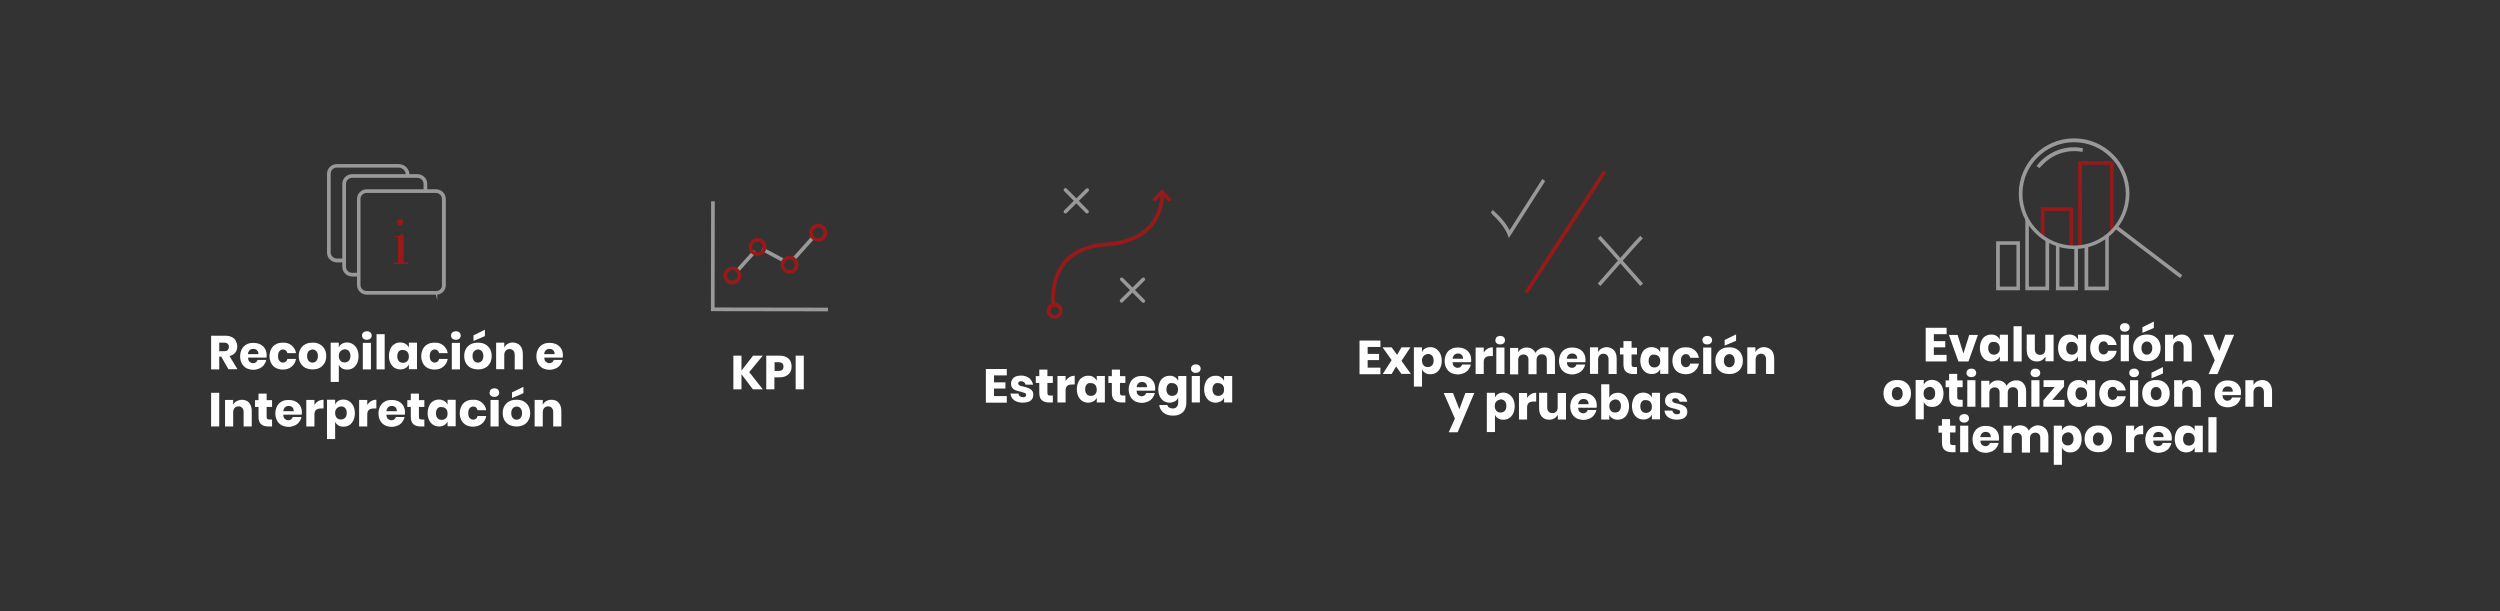 <?xml version="1.0" encoding="utf-8"?>
<!-- Generator: Adobe Illustrator 22.0.1, SVG Export Plug-In . SVG Version: 6.00 Build 0)  -->
<svg version="1.1" id="Layer_1" xmlns="http://www.w3.org/2000/svg" xmlns:xlink="http://www.w3.org/1999/xlink" x="0px" y="0px"
	 viewBox="0 0 1292 316" style="enable-background:new 0 0 1292 316;" xml:space="preserve">
<rect x="0" y="0" width="1292" height="316" fill="#333333" stroke="none"/>
<style type="text/css">
	.st0{opacity:0.5;}
	.st1{fill:#FFFFFF;stroke:#FFFFFF;stroke-miterlimit:10;}
	.st2{fill:#FF0000;}
	.st3{enable-background:new    ;}
	.st4{fill:#FFFFFF;}
	.st5{fill:#FF0000;stroke:#FF0000;stroke-miterlimit:10;}
	.st6{fill:none;stroke:#FFFFFF;stroke-width:0.873;stroke-linecap:round;stroke-miterlimit:10;}
	.st7{clip-path:url(#SVGID_2_);}
	.st8{clip-path:url(#SVGID_4_);}
</style>
<g>
	<g class="st0">
		<g>
			<path class="st1" d="M177.4,135.1h-3.3c-2.5,0-4.6-2-4.6-4.5V89.8c0-2.5,2.1-4.5,4.6-4.5h32c2.7,0,5,2.2,5,4.9h-0.9
				c0-2.2-1.9-4-4.1-4.1h-32c-2,0-3.7,1.6-3.7,3.6v40.8c0,2,1.7,3.6,3.7,3.6h3.3V135.1L177.4,135.1z"/>
		</g>
		<g>
			<path class="st1" d="M185.3,142.4H182c-2.5,0-4.6-2-4.6-4.5V95c0-2.5,2.1-4.5,4.6-4.5h33.7c2.5,0,4.6,2,4.6,4.5v3.3h-0.9V95
				c0-2-1.7-3.6-3.7-3.6H182c-2,0-3.7,1.6-3.7,3.6v42.9c0,2,1.7,3.6,3.7,3.6h3.3V142.4L185.3,142.4z"/>
		</g>
		<g>
			<path class="st1" d="M225.5,151.8h-0.1c-0.1,0-0.2,0-0.2,0h-35.6c-2.5,0-4.6-2-4.6-4.5v-44.5c0-2.5,2.1-4.5,4.6-4.5h35.7
				c2.5,0,4.6,2,4.6,4.5v44.9C229.7,150,227.8,151.8,225.5,151.8z M225.2,150.9c0.1,0,0.2,0,0.2,0l0.1,0.4v-0.4
				c1.8,0,3.4-1.5,3.4-3.3v-44.8c0-2-1.7-3.6-3.7-3.6h-35.7c-2,0-3.7,1.6-3.7,3.6v44.5c0,2,1.7,3.6,3.7,3.6H225.2L225.2,150.9z"/>
		</g>
		<path class="st2" d="M211,136.3c0,0.2-0.2,0.3-0.6,0.3c0,0-0.3,0-0.8-0.1c-0.7,0-1.3-0.1-1.7-0.1h-3.6c-0.1,0.1-0.3,0.1-0.4,0.1
			c-0.3,0-0.4-0.1-0.4-0.3s0.2-0.4,0.7-0.4c0.9,0,1.4-0.1,1.4-0.2c0-0.1,0.1-0.6,0.1-1.4v-10.5c0-0.6-0.1-0.9-0.1-1
			s-0.2-0.2-0.4-0.2h-1c-0.1,0-0.2,0-0.3,0c-0.3,0-0.4-0.1-0.4-0.2s0.2-0.2,0.6-0.2c1.5-0.1,2.8-0.4,3.9-1.1l0.3-0.2
			c0.2,0.3,0.3,1,0.3,1.9c0,0,0,0.1,0,0.3c0,0.3,0,0.7,0,1.3v9.4c0,0.9,0,1.5,0.1,1.6c0,0.2,0.2,0.3,0.4,0.3
			c0.3,0.1,0.9,0.1,1.5,0.1C210.8,136,211,136.1,211,136.3z M208.4,114.8c0,1-0.5,1.6-1.6,1.6c-0.4,0-0.8-0.1-1.1-0.4
			s-0.5-0.6-0.5-1.1c0-1.1,0.5-1.6,1.6-1.6S208.4,113.7,208.4,114.8z"/>
	</g>
	<g class="st3">
		<path class="st4" d="M118.1,190.9l-3.8-6.6h-1v6.6h-4.2v-17.4h7.2c1.4,0,2.5,0.2,3.5,0.7c1,0.5,1.7,1.1,2.1,2s0.7,1.8,0.7,2.8
			c0,1.3-0.3,2.3-1,3.2s-1.7,1.5-3,1.8l4.1,6.8H118.1z M113.3,181.5h2.6c0.8,0,1.5-0.2,1.8-0.6s0.6-0.9,0.6-1.6
			c0-0.7-0.2-1.2-0.6-1.6c-0.4-0.4-1-0.6-1.8-0.6h-2.6V181.5z"/>
		<path class="st4" d="M137.7,184.8h-9.5c0,1,0.3,1.8,0.8,2.2s1.1,0.7,1.8,0.7c0.6,0,1.1-0.2,1.5-0.5s0.7-0.7,0.8-1.2h4.5
			c-0.2,1-0.6,1.8-1.2,2.6s-1.4,1.4-2.3,1.8s-2,0.7-3.1,0.7c-1.3,0-2.5-0.3-3.6-0.8c-1-0.6-1.9-1.4-2.4-2.4
			c-0.6-1.1-0.9-2.3-0.9-3.7c0-1.4,0.3-2.7,0.9-3.8c0.6-1.1,1.4-1.9,2.4-2.4c1-0.6,2.2-0.8,3.6-0.8c1.4,0,2.6,0.3,3.6,0.8
			s1.8,1.3,2.4,2.3c0.6,1,0.8,2.2,0.8,3.5C137.8,184,137.8,184.4,137.7,184.8z M132.8,181c-0.5-0.5-1.1-0.7-1.9-0.7
			c-0.8,0-1.4,0.2-1.9,0.7c-0.5,0.5-0.8,1.1-0.9,2h5.4C133.6,182.2,133.3,181.5,132.8,181z"/>
		<path class="st4" d="M150.7,178.5c1.2,1,2,2.3,2.3,4h-4.5c-0.1-0.6-0.4-1-0.8-1.4c-0.4-0.3-0.9-0.5-1.5-0.5
			c-0.7,0-1.3,0.3-1.8,0.9c-0.5,0.6-0.7,1.4-0.7,2.5s0.2,2,0.7,2.5c0.5,0.6,1.1,0.9,1.8,0.9c0.6,0,1.1-0.2,1.5-0.5
			c0.4-0.3,0.7-0.8,0.8-1.4h4.5c-0.3,1.7-1.1,3-2.3,4s-2.7,1.5-4.5,1.5c-1.3,0-2.5-0.3-3.6-0.8c-1-0.6-1.9-1.4-2.4-2.4
			c-0.6-1.1-0.9-2.3-0.9-3.7c0-1.4,0.3-2.7,0.9-3.8c0.6-1.1,1.4-1.9,2.4-2.4c1-0.6,2.2-0.8,3.6-0.8C148,177,149.5,177.5,150.7,178.5
			z"/>
		<path class="st4" d="M165.2,177.9c1.1,0.6,1.9,1.4,2.5,2.4s0.9,2.3,0.9,3.7s-0.3,2.7-0.9,3.7s-1.5,1.9-2.5,2.4
			c-1.1,0.6-2.3,0.8-3.7,0.8c-1.4,0-2.6-0.3-3.7-0.8c-1.1-0.6-1.9-1.4-2.5-2.4s-0.9-2.3-0.9-3.7s0.3-2.7,0.9-3.7s1.5-1.9,2.5-2.4
			c1.1-0.6,2.3-0.8,3.7-0.8C162.9,177,164.1,177.3,165.2,177.9z M159.5,181.5c-0.5,0.6-0.8,1.4-0.8,2.5s0.3,1.9,0.8,2.5
			c0.5,0.6,1.2,0.9,2,0.9c0.8,0,1.5-0.3,2-0.9c0.5-0.6,0.8-1.4,0.8-2.5s-0.3-1.9-0.8-2.5s-1.2-0.9-2-0.9
			C160.7,180.7,160,181,159.5,181.5z"/>
		<path class="st4" d="M182.4,177.9c0.9,0.6,1.6,1.4,2.1,2.4c0.5,1.1,0.8,2.3,0.8,3.8c0,1.4-0.3,2.7-0.8,3.7s-1.2,1.9-2.1,2.4
			c-0.9,0.6-1.9,0.8-3,0.8c-1,0-2-0.2-2.7-0.7c-0.8-0.5-1.3-1.1-1.6-1.9v9h-4.2v-20.3h4.2v2.5c0.3-0.8,0.9-1.5,1.6-1.9
			c0.8-0.5,1.7-0.7,2.7-0.7C180.5,177,181.5,177.3,182.4,177.9z M175.9,181.6c-0.6,0.6-0.8,1.4-0.8,2.4c0,1,0.3,1.8,0.8,2.4
			s1.3,0.9,2.2,0.9c0.9,0,1.6-0.3,2.2-0.9c0.5-0.6,0.8-1.4,0.8-2.5s-0.3-1.9-0.8-2.5c-0.5-0.6-1.3-0.9-2.2-0.9
			C177.1,180.7,176.4,181,175.9,181.6z"/>
		<path class="st4" d="M187.8,171.8c0.5-0.4,1.1-0.6,1.8-0.6c0.8,0,1.4,0.2,1.8,0.6s0.7,0.9,0.7,1.6c0,0.6-0.2,1.1-0.7,1.6
			c-0.5,0.4-1.1,0.6-1.8,0.6c-0.8,0-1.4-0.2-1.8-0.6c-0.5-0.4-0.7-0.9-0.7-1.6C187.1,172.7,187.3,172.2,187.8,171.8z M191.7,177.2
			v13.7h-4.2v-13.7H191.7z"/>
		<path class="st4" d="M198.8,172.7v18.2h-4.2v-18.2H198.8z"/>
		<path class="st4" d="M209.6,177.7c0.8,0.5,1.3,1.1,1.7,1.9v-2.5h4.2v13.7h-4.2v-2.5c-0.4,0.8-0.9,1.5-1.7,1.9
			c-0.8,0.5-1.7,0.7-2.7,0.7c-1.1,0-2.1-0.3-3-0.8c-0.9-0.6-1.6-1.4-2.1-2.4s-0.8-2.3-0.8-3.7c0-1.4,0.3-2.7,0.8-3.8
			c0.5-1.1,1.2-1.9,2.1-2.4c0.9-0.6,1.9-0.8,3-0.8C208,177,208.9,177.3,209.6,177.7z M206.1,181.6c-0.5,0.6-0.8,1.4-0.8,2.5
			s0.3,1.9,0.8,2.5c0.5,0.6,1.3,0.9,2.2,0.9c0.9,0,1.6-0.3,2.2-0.9c0.6-0.6,0.8-1.4,0.8-2.4c0-1-0.3-1.8-0.8-2.4
			c-0.6-0.6-1.3-0.9-2.2-0.9C207.4,180.7,206.7,181,206.1,181.6z"/>
		<path class="st4" d="M229.1,178.5c1.2,1,2,2.3,2.3,4h-4.5c-0.1-0.6-0.4-1-0.8-1.4s-0.9-0.5-1.5-0.5c-0.7,0-1.3,0.3-1.8,0.9
			s-0.7,1.4-0.7,2.5s0.2,2,0.7,2.5s1.1,0.9,1.8,0.9c0.6,0,1.1-0.2,1.5-0.5s0.7-0.8,0.8-1.4h4.5c-0.3,1.7-1.1,3-2.3,4
			s-2.7,1.5-4.5,1.5c-1.3,0-2.5-0.3-3.6-0.8c-1-0.6-1.9-1.4-2.4-2.4c-0.6-1.1-0.9-2.3-0.9-3.7c0-1.4,0.3-2.7,0.9-3.8
			c0.6-1.1,1.4-1.9,2.4-2.4c1-0.6,2.2-0.8,3.6-0.8C226.4,177,227.9,177.5,229.1,178.5z"/>
		<path class="st4" d="M233.8,171.8c0.5-0.4,1.1-0.6,1.8-0.6c0.8,0,1.4,0.2,1.8,0.6s0.7,0.9,0.7,1.6c0,0.6-0.2,1.1-0.7,1.6
			c-0.5,0.4-1.1,0.6-1.8,0.6c-0.8,0-1.4-0.2-1.8-0.6c-0.5-0.4-0.7-0.9-0.7-1.6C233.1,172.7,233.3,172.2,233.8,171.8z M237.7,177.2
			v13.7h-4.2v-13.7H237.7z"/>
		<path class="st4" d="M250.7,177.9c1.1,0.6,1.9,1.4,2.5,2.4c0.6,1.1,0.9,2.3,0.9,3.7s-0.3,2.7-0.9,3.7c-0.6,1.1-1.5,1.9-2.5,2.4
			c-1.1,0.6-2.3,0.8-3.7,0.8s-2.6-0.3-3.7-0.8c-1.1-0.6-1.9-1.4-2.5-2.4c-0.6-1.1-0.9-2.3-0.9-3.7s0.3-2.7,0.9-3.7
			c0.6-1.1,1.5-1.9,2.5-2.4c1.1-0.6,2.3-0.8,3.7-0.8S249.6,177.3,250.7,177.9z M245,181.5c-0.5,0.6-0.8,1.4-0.8,2.5s0.3,1.9,0.8,2.5
			c0.5,0.6,1.2,0.9,2,0.9s1.5-0.3,2-0.9c0.5-0.6,0.8-1.4,0.8-2.5s-0.3-1.9-0.8-2.5s-1.2-0.9-2-0.9S245.6,181,245,181.5z
			 M250.6,173.7l-5.9,2.5v-2.9l5.9-2.9V173.7z"/>
		<path class="st4" d="M268.8,178.6c0.9,1,1.4,2.5,1.4,4.3v8H266v-7.5c0-0.9-0.2-1.6-0.7-2.2c-0.5-0.5-1.1-0.8-1.9-0.8
			c-0.9,0-1.5,0.3-2,0.8c-0.5,0.5-0.8,1.3-0.8,2.3v7.3h-4.2v-13.7h4.2v2.5c0.4-0.8,1-1.5,1.8-1.9c0.8-0.5,1.7-0.7,2.7-0.7
			C266.6,177.1,267.9,177.6,268.8,178.6z"/>
		<path class="st4" d="M290.8,184.8h-9.5c0,1,0.3,1.8,0.8,2.2s1.1,0.7,1.8,0.7c0.6,0,1.1-0.2,1.5-0.5s0.7-0.7,0.8-1.2h4.5
			c-0.2,1-0.6,1.8-1.2,2.6c-0.6,0.8-1.4,1.4-2.3,1.8c-0.9,0.4-2,0.7-3.1,0.7c-1.3,0-2.5-0.3-3.6-0.8c-1-0.6-1.9-1.4-2.4-2.4
			c-0.6-1.1-0.9-2.3-0.9-3.7c0-1.4,0.3-2.7,0.9-3.8c0.6-1.1,1.4-1.9,2.4-2.4c1-0.6,2.2-0.8,3.6-0.8c1.4,0,2.6,0.3,3.6,0.8
			s1.8,1.3,2.4,2.3c0.6,1,0.8,2.2,0.8,3.5C290.9,184,290.9,184.4,290.8,184.8z M285.9,181c-0.5-0.5-1.1-0.7-1.9-0.7
			c-0.8,0-1.4,0.2-1.9,0.7c-0.5,0.5-0.8,1.1-0.9,2h5.4C286.7,182.2,286.4,181.5,285.9,181z"/>
	</g>
	<g class="st3">
		<path class="st4" d="M113.3,203v17.4h-4.2V203H113.3z"/>
		<path class="st4" d="M128.7,208.1c0.9,1,1.4,2.5,1.4,4.3v8h-4.2V213c0-0.9-0.2-1.6-0.7-2.2c-0.5-0.5-1.1-0.8-1.9-0.8
			c-0.9,0-1.5,0.3-2,0.8s-0.8,1.3-0.8,2.3v7.3h-4.2v-13.7h4.2v2.5c0.4-0.8,1-1.5,1.8-1.9s1.7-0.7,2.7-0.7
			C126.5,206.6,127.8,207.1,128.7,208.1z"/>
		<path class="st4" d="M140.6,216.8v3.6h-1.9c-1.6,0-2.9-0.4-3.8-1.2c-0.9-0.8-1.3-2.1-1.3-3.9v-5h-1.8v-3.5h1.8v-3.4h4.2v3.4h2.8
			v3.5h-2.8v5.1c0,0.5,0.1,0.9,0.3,1.1c0.2,0.2,0.6,0.3,1.1,0.3H140.6z"/>
		<path class="st4" d="M155.9,214.3h-9.5c0,1,0.3,1.8,0.8,2.2s1.1,0.7,1.8,0.7c0.6,0,1.1-0.2,1.5-0.5s0.7-0.7,0.8-1.2h4.5
			c-0.2,1-0.6,1.8-1.2,2.6c-0.6,0.8-1.4,1.4-2.3,1.8c-0.9,0.4-2,0.7-3.1,0.7c-1.3,0-2.5-0.3-3.6-0.8c-1-0.6-1.9-1.4-2.4-2.4
			c-0.6-1.1-0.9-2.3-0.9-3.7c0-1.4,0.3-2.7,0.9-3.8c0.6-1.1,1.4-1.9,2.4-2.4c1-0.6,2.2-0.8,3.6-0.8c1.4,0,2.6,0.3,3.6,0.8
			s1.8,1.3,2.4,2.3c0.6,1,0.8,2.2,0.8,3.5C156,213.5,156,213.9,155.9,214.3z M151.1,210.5c-0.5-0.5-1.1-0.7-1.9-0.7
			c-0.8,0-1.4,0.2-1.9,0.7c-0.5,0.5-0.8,1.1-0.9,2h5.4C151.8,211.7,151.6,211,151.1,210.5z"/>
		<path class="st4" d="M164.5,207.3c0.8-0.5,1.7-0.7,2.7-0.7v4.5H166c-1.1,0-2,0.2-2.6,0.7s-0.9,1.3-0.9,2.4v6.2h-4.2v-13.7h4.2v2.6
			C163,208.5,163.6,207.8,164.5,207.3z"/>
		<path class="st4" d="M180.5,207.4c0.9,0.6,1.6,1.4,2.1,2.4c0.5,1.1,0.8,2.3,0.8,3.8c0,1.4-0.3,2.7-0.8,3.7s-1.2,1.9-2.1,2.4
			c-0.9,0.6-1.9,0.8-3,0.8c-1,0-2-0.2-2.7-0.7c-0.8-0.5-1.3-1.1-1.6-1.9v9h-4.2v-20.3h4.2v2.5c0.3-0.8,0.9-1.5,1.6-1.9
			c0.8-0.5,1.7-0.7,2.7-0.7C178.6,206.5,179.6,206.8,180.5,207.4z M174,211.1c-0.6,0.6-0.8,1.4-0.8,2.4c0,1,0.3,1.8,0.8,2.4
			s1.3,0.9,2.2,0.9c0.9,0,1.6-0.3,2.2-0.9c0.5-0.6,0.8-1.4,0.8-2.5s-0.3-1.9-0.8-2.5c-0.5-0.6-1.3-0.9-2.2-0.9
			C175.3,210.2,174.5,210.5,174,211.1z"/>
		<path class="st4" d="M191.8,207.3c0.8-0.5,1.7-0.7,2.7-0.7v4.5h-1.2c-1.1,0-2,0.2-2.6,0.7c-0.6,0.5-0.9,1.3-0.9,2.4v6.2h-4.2
			v-13.7h4.2v2.6C190.3,208.5,191,207.8,191.8,207.3z"/>
		<path class="st4" d="M209.2,214.3h-9.5c0,1,0.3,1.8,0.8,2.2s1.1,0.7,1.8,0.7c0.6,0,1.1-0.2,1.5-0.5s0.7-0.7,0.8-1.2h4.5
			c-0.2,1-0.6,1.8-1.2,2.6c-0.6,0.8-1.4,1.4-2.3,1.8c-0.9,0.4-2,0.7-3.1,0.7c-1.3,0-2.5-0.3-3.6-0.8c-1-0.6-1.9-1.4-2.4-2.4
			c-0.6-1.1-0.9-2.3-0.9-3.7c0-1.4,0.3-2.7,0.9-3.8c0.6-1.1,1.4-1.9,2.4-2.4c1-0.6,2.2-0.8,3.6-0.8c1.4,0,2.6,0.3,3.6,0.8
			s1.8,1.3,2.4,2.3c0.6,1,0.8,2.2,0.8,3.5C209.3,213.5,209.3,213.9,209.2,214.3z M204.4,210.5c-0.5-0.5-1.1-0.7-1.9-0.7
			c-0.8,0-1.4,0.2-1.9,0.7c-0.5,0.5-0.8,1.1-0.9,2h5.4C205.1,211.7,204.9,211,204.4,210.5z"/>
		<path class="st4" d="M219.3,216.8v3.6h-1.9c-1.6,0-2.9-0.4-3.8-1.2c-0.9-0.8-1.3-2.1-1.3-3.9v-5h-1.8v-3.5h1.8v-3.4h4.2v3.4h2.8
			v3.5h-2.8v5.1c0,0.5,0.1,0.9,0.3,1.1c0.2,0.2,0.6,0.3,1.1,0.3H219.3z"/>
		<path class="st4" d="M229.6,207.2c0.8,0.5,1.3,1.1,1.7,1.9v-2.5h4.2v13.7h-4.2v-2.5c-0.4,0.8-0.9,1.5-1.7,1.9
			c-0.8,0.5-1.7,0.7-2.7,0.7c-1.1,0-2.1-0.3-3-0.8c-0.9-0.6-1.6-1.4-2.1-2.4s-0.8-2.3-0.8-3.7c0-1.4,0.3-2.7,0.8-3.8
			c0.5-1.1,1.2-1.9,2.1-2.4c0.9-0.6,1.9-0.8,3-0.8C227.9,206.5,228.8,206.8,229.6,207.2z M226.1,211.1c-0.5,0.6-0.8,1.4-0.8,2.5
			s0.3,1.9,0.8,2.5c0.5,0.6,1.3,0.9,2.2,0.9c0.9,0,1.6-0.3,2.2-0.9c0.6-0.6,0.8-1.4,0.8-2.4c0-1-0.3-1.8-0.8-2.4
			c-0.6-0.6-1.3-0.9-2.2-0.9C227.3,210.2,226.6,210.5,226.1,211.1z"/>
		<path class="st4" d="M249,208c1.2,1,2,2.3,2.3,4h-4.5c-0.1-0.6-0.4-1-0.8-1.4s-0.9-0.5-1.5-0.5c-0.7,0-1.3,0.3-1.8,0.9
			s-0.7,1.4-0.7,2.5s0.2,2,0.7,2.5s1.1,0.9,1.8,0.9c0.6,0,1.1-0.2,1.5-0.5s0.7-0.8,0.8-1.4h4.5c-0.3,1.7-1.1,3-2.3,4
			s-2.7,1.5-4.5,1.5c-1.3,0-2.5-0.3-3.6-0.8c-1-0.6-1.9-1.4-2.4-2.4c-0.6-1.1-0.9-2.3-0.9-3.7c0-1.4,0.3-2.7,0.9-3.8
			c0.6-1.1,1.4-1.9,2.4-2.4c1-0.6,2.2-0.8,3.6-0.8C246.3,206.5,247.8,207,249,208z"/>
		<path class="st4" d="M253.7,201.3c0.5-0.4,1.1-0.6,1.8-0.6c0.8,0,1.4,0.2,1.8,0.6s0.7,0.9,0.7,1.6c0,0.6-0.2,1.1-0.7,1.6
			c-0.5,0.4-1.1,0.6-1.8,0.6c-0.8,0-1.4-0.2-1.8-0.6c-0.5-0.4-0.7-0.9-0.7-1.6C253.1,202.2,253.3,201.7,253.7,201.3z M257.7,206.7
			v13.7h-4.2v-13.7H257.7z"/>
		<path class="st4" d="M270.6,207.4c1.1,0.6,1.9,1.4,2.5,2.4c0.6,1.1,0.9,2.3,0.9,3.7s-0.3,2.7-0.9,3.7c-0.6,1.1-1.5,1.9-2.5,2.4
			c-1.1,0.6-2.3,0.8-3.7,0.8s-2.6-0.3-3.7-0.8c-1.1-0.6-1.9-1.4-2.5-2.4c-0.6-1.1-0.9-2.3-0.9-3.7s0.3-2.7,0.9-3.7
			c0.6-1.1,1.5-1.9,2.5-2.4c1.1-0.6,2.3-0.8,3.7-0.8S269.6,206.8,270.6,207.4z M265,211c-0.5,0.6-0.8,1.4-0.8,2.5s0.3,1.9,0.8,2.5
			c0.5,0.6,1.2,0.9,2,0.9s1.5-0.3,2-0.9c0.5-0.6,0.8-1.4,0.8-2.5s-0.3-1.9-0.8-2.5s-1.2-0.9-2-0.9S265.5,210.5,265,211z
			 M270.5,203.2l-5.9,2.5v-2.9l5.9-2.9V203.2z"/>
		<path class="st4" d="M288.7,208.1c0.9,1,1.4,2.5,1.4,4.3v8h-4.2V213c0-0.9-0.2-1.6-0.7-2.2c-0.5-0.5-1.1-0.8-1.9-0.8
			c-0.9,0-1.5,0.3-2,0.8c-0.5,0.5-0.8,1.3-0.8,2.3v7.3h-4.2v-13.7h4.2v2.5c0.4-0.8,1-1.5,1.8-1.9c0.8-0.5,1.7-0.7,2.7-0.7
			C286.6,206.6,287.8,207.1,288.7,208.1z"/>
	</g>
</g>
<g>
	<g class="st0">
		<path class="st1" d="M561.8,109.8c-0.1,0-0.2,0-0.3-0.1l-11.2-11.3c-0.2-0.2-0.2-0.4,0-0.6s0.4-0.2,0.6,0l11.2,11.3
			c0.2,0.2,0.2,0.4,0,0.6C562.1,109.8,562,109.8,561.8,109.8z"/>
		<path class="st1" d="M550.6,109.8c-0.1,0-0.2,0-0.3-0.1c-0.2-0.2-0.2-0.4,0-0.6l11.3-11.2c0.2-0.2,0.4-0.2,0.6,0s0.2,0.4,0,0.6
			l-11.3,11.2C550.8,109.8,550.7,109.8,550.6,109.8z"/>
		<path class="st1" d="M590.9,156c-0.1,0-0.2,0-0.3-0.1l-11.2-11.3c-0.2-0.2-0.2-0.4,0-0.6c0.2-0.2,0.4-0.2,0.6,0l11.2,11.3
			c0.2,0.2,0.2,0.4,0,0.6C591.1,155.9,591,156,590.9,156z"/>
		<path class="st1" d="M579.6,155.9c-0.1,0-0.2,0-0.3-0.1c-0.2-0.2-0.2-0.4,0-0.6l11.3-11.2c0.2-0.2,0.4-0.2,0.6,0s0.2,0.4,0,0.6
			l-11.3,11.2C579.8,155.9,579.7,155.9,579.6,155.9z"/>
		<path class="st5" d="M544.3,158c-0.2,0-0.4-0.2-0.4-0.4c0-0.1-1.7-12.7,5.8-22c4.7-5.8,12.1-9.1,21.7-9.7c10.3-0.7,18-3.9,23-9.6
			c6.5-7.5,5.8-16.8,5.8-16.9c0-0.2,0.2-0.5,0.4-0.5s0.5,0.2,0.5,0.4c0,0.1,0.7,9.8-6,17.6c-5.1,5.9-13.1,9.3-23.6,9.9
			c-9.4,0.6-16.5,3.8-21.1,9.4c-7.3,8.9-5.7,21.2-5.6,21.3C544.8,157.7,544.6,157.9,544.3,158L544.3,158z"/>
		<path class="st5" d="M545.1,164.2L545.1,164.2L545.1,164.2c-2,0-3.6-1.6-3.6-3.6s1.6-3.6,3.6-3.6c1,0,1.9,0.4,2.5,1
			c0.7,0.7,1,1.6,1,2.5C548.7,162.6,547.1,164.2,545.1,164.2z M545.1,158c-1.5,0-2.7,1.2-2.7,2.7s1.2,2.7,2.7,2.7v0.4v-0.4
			c1.5,0,2.7-1.2,2.7-2.7c0-0.7-0.3-1.4-0.8-1.9C546.5,158.2,545.9,158,545.1,158z"/>
		<path class="st6" d="M592.9,106"/>
		<path class="st5" d="M604.3,103.5c-0.1,0-0.2,0-0.3-0.1l-3.8-3.8c-0.2-0.2-0.2-0.4,0-0.6s0.4-0.2,0.6,0l3.8,3.8
			c0.2,0.2,0.2,0.4,0,0.6C604.5,103.5,604.4,103.5,604.3,103.5z"/>
		<path class="st5" d="M596.7,103.5c-0.1,0-0.2,0-0.3-0.1c-0.2-0.2-0.2-0.4,0-0.6l3.8-3.8c0.2-0.2,0.4-0.2,0.6,0s0.2,0.4,0,0.6
			l-3.8,3.8C596.9,103.5,596.8,103.5,596.7,103.5z"/>
	</g>
	<g class="st3">
		<path class="st4" d="M513.7,194v3.6h5.9v3.2h-5.9v3.9h6.6v3.4h-10.8v-17.4h10.8v3.3H513.7z"/>
		<path class="st4" d="M531.9,195.4c1,0.9,1.7,2,2,3.4h-3.9c-0.1-0.6-0.4-1-0.8-1.3c-0.4-0.3-0.9-0.5-1.5-0.5
			c-0.5,0-0.8,0.1-1.1,0.3c-0.2,0.2-0.4,0.5-0.4,0.9c0,0.4,0.2,0.7,0.7,1s1.2,0.4,2.1,0.6c1,0.2,1.9,0.5,2.6,0.8
			c0.7,0.3,1.3,0.7,1.7,1.2c0.5,0.6,0.7,1.3,0.7,2.3c0,0.8-0.2,1.5-0.6,2.1c-0.4,0.6-1,1.1-1.8,1.4c-0.8,0.3-1.8,0.5-2.9,0.5
			c-1.9,0-3.3-0.4-4.5-1.2s-1.8-2-2-3.5h4.1c0.1,0.6,0.3,1,0.8,1.4c0.4,0.3,1,0.5,1.7,0.5c0.5,0,0.8-0.1,1.1-0.3
			c0.2-0.2,0.4-0.5,0.4-0.9c0-0.5-0.2-0.8-0.7-1c-0.5-0.2-1.2-0.4-2.2-0.7c-1-0.2-1.9-0.4-2.5-0.7c-0.7-0.2-1.2-0.6-1.7-1.2
			c-0.5-0.5-0.7-1.3-0.7-2.3c0-1.2,0.5-2.2,1.4-3c0.9-0.8,2.3-1.1,4-1.1C529.4,194.1,530.8,194.6,531.9,195.4z"/>
		<path class="st4" d="M544.1,204.4v3.6h-1.9c-1.6,0-2.9-0.4-3.8-1.2c-0.9-0.8-1.3-2.1-1.3-3.9v-5h-1.8v-3.5h1.8v-3.4h4.2v3.4h2.8
			v3.5h-2.8v5.1c0,0.5,0.1,0.9,0.3,1.1c0.2,0.2,0.6,0.3,1.1,0.3H544.1z"/>
		<path class="st4" d="M552.7,194.9c0.8-0.5,1.7-0.7,2.7-0.7v4.5h-1.2c-1.1,0-2,0.2-2.6,0.7c-0.6,0.5-0.9,1.3-0.9,2.4v6.2h-4.2
			v-13.7h4.2v2.6C551.2,196.1,551.9,195.4,552.7,194.9z"/>
		<path class="st4" d="M565.1,194.9c0.8,0.5,1.3,1.1,1.7,1.9v-2.5h4.2V208h-4.2v-2.5c-0.4,0.8-0.9,1.5-1.7,1.9s-1.7,0.7-2.7,0.7
			c-1.1,0-2.1-0.3-3-0.8c-0.9-0.6-1.6-1.4-2.1-2.4s-0.8-2.3-0.8-3.7c0-1.4,0.3-2.7,0.8-3.8c0.5-1.1,1.2-1.9,2.1-2.4
			c0.9-0.6,1.9-0.8,3-0.8C563.5,194.1,564.4,194.4,565.1,194.9z M561.6,198.7c-0.5,0.6-0.8,1.4-0.8,2.5s0.3,1.9,0.8,2.5
			c0.5,0.6,1.3,0.9,2.2,0.9c0.9,0,1.6-0.3,2.2-0.9s0.8-1.4,0.8-2.4c0-1-0.3-1.8-0.8-2.4c-0.6-0.6-1.3-0.9-2.2-0.9
			C562.9,197.8,562.1,198.1,561.6,198.7z"/>
		<path class="st4" d="M581.6,204.4v3.6h-1.9c-1.6,0-2.9-0.4-3.8-1.2c-0.9-0.8-1.3-2.1-1.3-3.9v-5h-1.8v-3.5h1.8v-3.4h4.2v3.4h2.8
			v3.5h-2.8v5.1c0,0.5,0.1,0.9,0.3,1.1c0.2,0.2,0.6,0.3,1.1,0.3H581.6z"/>
		<path class="st4" d="M596.9,201.9h-9.5c0,1,0.3,1.8,0.8,2.2s1.1,0.7,1.8,0.7c0.6,0,1.1-0.2,1.5-0.5s0.7-0.7,0.8-1.2h4.5
			c-0.2,1-0.6,1.8-1.2,2.6c-0.6,0.8-1.4,1.4-2.3,1.8c-0.9,0.4-2,0.7-3.1,0.7c-1.3,0-2.5-0.3-3.6-0.8c-1-0.6-1.9-1.4-2.4-2.4
			s-0.9-2.3-0.9-3.7c0-1.4,0.3-2.7,0.9-3.8c0.6-1.1,1.4-1.9,2.4-2.4c1-0.6,2.2-0.8,3.6-0.8c1.4,0,2.6,0.3,3.6,0.8s1.8,1.3,2.4,2.3
			c0.6,1,0.8,2.2,0.8,3.5C597,201.2,597,201.5,596.9,201.9z M592.1,198.1c-0.5-0.5-1.1-0.7-1.9-0.7c-0.8,0-1.4,0.2-1.9,0.7
			c-0.5,0.5-0.8,1.1-0.9,2h5.4C592.8,199.3,592.6,198.6,592.1,198.1z"/>
		<path class="st4" d="M607.2,194.9c0.8,0.5,1.3,1.1,1.7,1.9v-2.5h4.2V208c0,1.3-0.2,2.4-0.7,3.5c-0.5,1-1.2,1.8-2.3,2.4
			c-1,0.6-2.3,0.9-3.8,0.9c-2.1,0-3.7-0.5-5-1.5c-1.2-1-2-2.3-2.2-4h4.2c0.1,0.6,0.4,1,0.9,1.3c0.5,0.3,1.1,0.5,1.8,0.5
			c0.9,0,1.6-0.2,2.1-0.8c0.5-0.5,0.8-1.3,0.8-2.4v-2.4c-0.4,0.8-0.9,1.5-1.7,1.9s-1.7,0.7-2.7,0.7c-1.1,0-2.1-0.3-3-0.8
			c-0.9-0.6-1.6-1.4-2.1-2.4s-0.8-2.3-0.8-3.7c0-1.4,0.3-2.7,0.8-3.8c0.5-1.1,1.2-1.9,2.1-2.4c0.9-0.6,1.9-0.8,3-0.8
			C605.5,194.1,606.4,194.4,607.2,194.9z M603.6,198.7c-0.5,0.6-0.8,1.4-0.8,2.5s0.3,1.9,0.8,2.5c0.5,0.6,1.3,0.9,2.2,0.9
			c0.9,0,1.6-0.3,2.2-0.9s0.8-1.4,0.8-2.4c0-1-0.3-1.8-0.8-2.4c-0.6-0.6-1.3-0.9-2.2-0.9C604.9,197.8,604.2,198.1,603.6,198.7z"/>
		<path class="st4" d="M616.2,188.9c0.5-0.4,1.1-0.6,1.8-0.6s1.4,0.2,1.8,0.6s0.7,0.9,0.7,1.6c0,0.6-0.2,1.1-0.7,1.6
			c-0.5,0.4-1.1,0.6-1.8,0.6s-1.4-0.2-1.8-0.6c-0.5-0.4-0.7-0.9-0.7-1.6C615.5,189.8,615.8,189.3,616.2,188.9z M620.1,194.3V208
			h-4.2v-13.7H620.1z"/>
		<path class="st4" d="M630.9,194.9c0.8,0.5,1.3,1.1,1.7,1.9v-2.5h4.2V208h-4.2v-2.5c-0.4,0.8-0.9,1.5-1.7,1.9s-1.7,0.7-2.7,0.7
			c-1.1,0-2.1-0.3-3-0.8c-0.9-0.6-1.6-1.4-2.1-2.4s-0.8-2.3-0.8-3.7c0-1.4,0.3-2.7,0.8-3.8c0.5-1.1,1.2-1.9,2.1-2.4
			c0.9-0.6,1.9-0.8,3-0.8C629.3,194.1,630.2,194.4,630.9,194.9z M627.4,198.7c-0.5,0.6-0.8,1.4-0.8,2.5s0.3,1.9,0.8,2.5
			c0.5,0.6,1.3,0.9,2.2,0.9c0.9,0,1.6-0.3,2.2-0.9s0.8-1.4,0.8-2.4c0-1-0.3-1.8-0.8-2.4c-0.6-0.6-1.3-0.9-2.2-0.9
			C628.7,197.8,628,198.1,627.4,198.7z"/>
	</g>
</g>
<g>
	<g class="st0">
		<g>
			<g>
				<polygon class="st1" points="427.4,160.4 367.9,160.3 368,104.5 368.9,104.5 368.8,159.4 427.4,159.5 				"/>
			</g>
		</g>
		<g>
			<g>
				
					<rect x="379" y="134.6" transform="matrix(0.669 -0.744 0.744 0.669 27.239 331.311)" class="st1" width="12.7" height="0.9"/>
			</g>
		</g>
		<g>
			<g>
				
					<rect x="399.5" y="125.8" transform="matrix(0.471 -0.882 0.882 0.471 94.936 422.438)" class="st1" width="0.9" height="12.5"/>
			</g>
		</g>
		<g>
			<g>
				
					<rect x="408.2" y="128" transform="matrix(0.666 -0.746 0.746 0.666 42.797 352.545)" class="st1" width="14.2" height="0.9"/>
			</g>
		</g>
		<g>
			<g>
				<path class="st5" d="M422.8,124.4L422.8,124.4c-0.4,0-0.8-0.1-1.1-0.2c-2.2-0.6-3.5-2.9-2.8-5.1c0.5-1.8,2.1-3,4-3
					c0.4,0,0.8,0.1,1.1,0.2c1.1,0.3,1.9,1,2.5,2c0.5,1,0.7,2.1,0.4,3.1C426.3,123.2,424.7,124.4,422.8,124.4z M422.8,117.1
					c-1.4,0-2.7,1-3.1,2.4c-0.5,1.7,0.5,3.5,2.2,4c0.3,0.1,0.6,0.1,0.9,0.1c1.4,0,2.7-1,3.1-2.4c0.2-0.8,0.1-1.7-0.3-2.5
					s-1.1-1.3-2-1.5C423.4,117.1,423.1,117.1,422.8,117.1z"/>
			</g>
		</g>
		<g>
			<g>
				<path class="st5" d="M408,141L408,141c-0.4,0-0.8-0.1-1.1-0.2c-2.2-0.6-3.5-2.9-2.8-5.1c0.5-1.8,2.1-3,4-3
					c0.4,0,0.8,0.1,1.1,0.2c2.2,0.6,3.5,2.9,2.8,5.1C411.5,139.8,409.9,141,408,141z M408,133.6c-1.4,0-2.7,1-3.1,2.4
					c-0.5,1.7,0.5,3.5,2.2,4s3.5-0.6,4-2.2c0.5-1.7-0.5-3.5-2.2-4C408.6,133.7,408.3,133.6,408,133.6z"/>
			</g>
		</g>
		<g>
			<g>
				<path class="st5" d="M391.5,131.7L391.5,131.7L391.5,131.7c-1.1,0-2.1-0.4-2.9-1.2s-1.2-1.8-1.2-2.9c0-2.3,1.9-4.1,4.1-4.1
					c1.1,0,2.1,0.4,2.9,1.2s1.2,1.8,1.2,2.9C395.6,129.9,393.7,131.7,391.5,131.7z M391.5,124.4c-1.8,0-3.3,1.5-3.3,3.2
					c0,0.9,0.3,1.7,0.9,2.3s1.4,1,2.3,1v0.4v-0.4c1.8,0,3.2-1.5,3.2-3.2c0-0.9-0.3-1.7-0.9-2.3S392.3,124.4,391.5,124.4z"/>
			</g>
		</g>
		<g>
			<g>
				<path class="st5" d="M378.5,146.5L378.5,146.5L378.5,146.5c-1.1,0-2.1-0.4-2.9-1.2s-1.2-1.8-1.2-2.9c0-2.3,1.9-4.1,4.1-4.1
					c1.1,0,2.1,0.4,2.9,1.2s1.2,1.8,1.2,2.9C382.6,144.6,380.8,146.5,378.5,146.5z M378.5,139.1c-1.8,0-3.3,1.5-3.3,3.2
					c0,0.9,0.3,1.7,0.9,2.3s1.4,1,2.3,1v0.4v-0.4c1.8,0,3.2-1.5,3.3-3.2c0-0.9-0.3-1.7-0.9-2.3C380.2,139.4,379.4,139.1,378.5,139.1
					z"/>
			</g>
		</g>
	</g>
	<g class="st3">
		<path class="st4" d="M387.2,192.3l7,8.9h-5.1l-5.9-7.8v7.8H379v-17.4h4.2v7.7l6-7.7h5L387.2,192.3z"/>
		<path class="st4" d="M400.2,195.1v6.1H396v-17.4h6.8c2.1,0,3.6,0.5,4.7,1.5s1.6,2.4,1.6,4.1c0,1.1-0.2,2-0.7,2.9
			c-0.5,0.8-1.2,1.5-2.2,2c-1,0.5-2.1,0.7-3.5,0.7H400.2z M404.9,189.5c0-1.5-0.8-2.3-2.5-2.3h-2.1v4.5h2.1
			C404,191.7,404.9,191,404.9,189.5z"/>
		<path class="st4" d="M415.4,183.8v17.4h-4.2v-17.4H415.4z"/>
	</g>
</g>
<g>
	<g class="st0">
		<g>
			<path class="st1" d="M779.9,121.9l-0.3-0.8c-2.4-6.1-8.6-11-8.6-11.1l0.5-0.7c0.2,0.2,5.9,4.8,8.6,10.7l17.1-26.8l0.7,0.5
				L779.9,121.9z"/>
		</g>
		<g>
			
				<rect x="772.4" y="119.6" transform="matrix(0.544 -0.839 0.839 0.544 268.051 733.585)" class="st5" width="73.6" height="0.9"/>
		</g>
		<g>
			<g>
				<path class="st1" d="M847.7,147.1c-0.2-0.2-18.6-21.3-21.2-23.9l0.6-0.6c2.6,2.6,20.5,23.1,21.3,23.9L847.7,147.1z"/>
			</g>
		</g>
		<g>
			<g>
				<path class="st1" d="M827.1,147.1l-0.7-0.6c0.8-0.9,18.6-21.3,21.3-23.9l0.6,0.6C845.7,125.8,827.3,146.9,827.1,147.1z"/>
			</g>
		</g>
	</g>
	<g class="st3">
		<path class="st4" d="M706.8,179.3v3.6h5.9v3.2h-5.9v3.9h6.6v3.4h-10.8v-17.4h10.8v3.3H706.8z"/>
		<path class="st4" d="M724.3,193.3l-2.8-3.9l-2.3,3.9h-4.6l4.6-7.2l-4.7-6.6h4.7l2.8,3.9l2.3-3.9h4.6l-4.6,7l4.8,6.7H724.3z"/>
		<path class="st4" d="M742.2,180.3c0.9,0.6,1.6,1.4,2.1,2.4c0.5,1.1,0.8,2.3,0.8,3.8c0,1.4-0.3,2.7-0.8,3.7s-1.2,1.9-2.1,2.4
			c-0.9,0.6-1.9,0.8-3,0.8c-1,0-2-0.2-2.7-0.7c-0.8-0.5-1.3-1.1-1.6-1.9v9h-4.2v-20.3h4.2v2.5c0.3-0.8,0.9-1.5,1.6-1.9
			c0.8-0.5,1.7-0.7,2.7-0.7C740.3,179.4,741.4,179.7,742.2,180.3z M735.7,184c-0.6,0.6-0.8,1.4-0.8,2.4c0,1,0.3,1.8,0.8,2.4
			s1.3,0.9,2.2,0.9c0.9,0,1.6-0.3,2.2-0.9c0.5-0.6,0.8-1.4,0.8-2.5s-0.3-1.9-0.8-2.5c-0.5-0.6-1.3-0.9-2.2-0.9
			C737,183.1,736.2,183.4,735.7,184z"/>
		<path class="st4" d="M760.2,187.2h-9.5c0,1,0.3,1.8,0.8,2.2s1.1,0.7,1.8,0.7c0.6,0,1.1-0.2,1.5-0.5s0.7-0.7,0.8-1.2h4.5
			c-0.2,1-0.6,1.8-1.2,2.6c-0.6,0.8-1.4,1.4-2.3,1.8c-0.9,0.4-2,0.7-3.1,0.7c-1.3,0-2.5-0.3-3.6-0.8c-1-0.6-1.9-1.4-2.4-2.4
			c-0.6-1.1-0.9-2.3-0.9-3.7c0-1.4,0.3-2.7,0.9-3.8c0.6-1.1,1.4-1.9,2.4-2.4c1-0.6,2.2-0.8,3.6-0.8c1.4,0,2.6,0.3,3.6,0.8
			s1.8,1.3,2.4,2.3c0.6,1,0.8,2.2,0.8,3.5C760.4,186.4,760.3,186.8,760.2,187.2z M755.4,183.4c-0.5-0.5-1.1-0.7-1.9-0.7
			c-0.8,0-1.4,0.2-1.9,0.7c-0.5,0.5-0.8,1.1-0.9,2h5.4C756.1,184.6,755.9,183.9,755.4,183.4z"/>
		<path class="st4" d="M768.8,180.2c0.8-0.5,1.7-0.7,2.7-0.7v4.5h-1.2c-1.1,0-2,0.2-2.6,0.7s-0.9,1.3-0.9,2.4v6.2h-4.2v-13.7h4.2
			v2.6C767.3,181.3,768,180.7,768.8,180.2z"/>
		<path class="st4" d="M773.5,174.2c0.5-0.4,1.1-0.6,1.8-0.6c0.8,0,1.4,0.2,1.8,0.6s0.7,0.9,0.7,1.6c0,0.6-0.2,1.1-0.7,1.6
			c-0.5,0.4-1.1,0.6-1.8,0.6c-0.8,0-1.4-0.2-1.8-0.6c-0.5-0.4-0.7-0.9-0.7-1.6C772.9,175.1,773.1,174.6,773.5,174.2z M777.5,179.6
			v13.7h-4.2v-13.7H777.5z"/>
		<path class="st4" d="M802.1,181c1,1,1.5,2.5,1.5,4.3v8h-4.2v-7.5c0-0.9-0.2-1.5-0.7-2s-1.1-0.7-1.9-0.7c-0.8,0-1.5,0.3-2,0.8
			c-0.5,0.5-0.7,1.2-0.7,2.2v7.3h-4.2v-7.5c0-0.9-0.2-1.5-0.7-2c-0.5-0.5-1.1-0.7-1.9-0.7c-0.8,0-1.5,0.3-2,0.8
			c-0.5,0.5-0.7,1.2-0.7,2.2v7.3h-4.2v-13.7h4.2v2.3c0.4-0.8,0.9-1.4,1.7-1.8c0.7-0.4,1.6-0.7,2.6-0.7c1,0,2,0.2,2.8,0.7
			c0.8,0.5,1.4,1.2,1.8,2.1c0.5-0.9,1.1-1.5,2-2c0.8-0.5,1.7-0.8,2.7-0.8C799.8,179.5,801.2,180,802.1,181z"/>
		<path class="st4" d="M819.3,187.2h-9.5c0,1,0.3,1.8,0.8,2.2s1.1,0.7,1.8,0.7c0.6,0,1.1-0.2,1.5-0.5s0.7-0.7,0.8-1.2h4.5
			c-0.2,1-0.6,1.8-1.2,2.6s-1.4,1.4-2.3,1.8s-2,0.7-3.1,0.7c-1.3,0-2.5-0.3-3.6-0.8c-1-0.6-1.9-1.4-2.4-2.4
			c-0.6-1.1-0.9-2.3-0.9-3.7c0-1.4,0.3-2.7,0.9-3.8c0.6-1.1,1.4-1.9,2.4-2.4c1-0.6,2.2-0.8,3.6-0.8c1.4,0,2.6,0.3,3.6,0.8
			s1.8,1.3,2.4,2.3c0.6,1,0.8,2.2,0.8,3.5C819.4,186.4,819.4,186.8,819.3,187.2z M814.4,183.4c-0.5-0.5-1.1-0.7-1.9-0.7
			c-0.8,0-1.4,0.2-1.9,0.7c-0.5,0.5-0.8,1.1-0.9,2h5.4C815.2,184.6,814.9,183.9,814.4,183.4z"/>
		<path class="st4" d="M834.1,181c0.9,1,1.4,2.5,1.4,4.3v8h-4.2v-7.5c0-0.9-0.2-1.6-0.7-2.2c-0.5-0.5-1.1-0.8-1.9-0.8
			c-0.9,0-1.5,0.3-2,0.8s-0.8,1.3-0.8,2.3v7.3h-4.2v-13.7h4.2v2.5c0.4-0.8,1-1.5,1.8-1.9s1.7-0.7,2.7-0.7
			C831.9,179.5,833.1,180,834.1,181z"/>
		<path class="st4" d="M846,189.7v3.6h-1.9c-1.6,0-2.9-0.4-3.8-1.2c-0.9-0.8-1.3-2.1-1.3-3.9v-5h-1.8v-3.5h1.8v-3.4h4.2v3.4h2.8v3.5
			h-2.8v5.1c0,0.5,0.1,0.9,0.3,1.1c0.2,0.2,0.6,0.3,1.1,0.3H846z"/>
		<path class="st4" d="M856.3,180.1c0.8,0.5,1.3,1.1,1.7,1.9v-2.5h4.2v13.7H858v-2.5c-0.4,0.8-0.9,1.5-1.7,1.9
			c-0.8,0.5-1.7,0.7-2.7,0.7c-1.1,0-2.1-0.3-3-0.8c-0.9-0.6-1.6-1.4-2.1-2.4s-0.8-2.3-0.8-3.7c0-1.4,0.3-2.7,0.8-3.8
			c0.5-1.1,1.2-1.9,2.1-2.4c0.9-0.6,1.9-0.8,3-0.8C854.6,179.4,855.5,179.7,856.3,180.1z M852.8,184c-0.5,0.6-0.8,1.4-0.8,2.5
			s0.3,1.9,0.8,2.5c0.5,0.6,1.3,0.9,2.2,0.9c0.9,0,1.6-0.3,2.2-0.9c0.6-0.6,0.8-1.4,0.8-2.4c0-1-0.3-1.8-0.8-2.4
			c-0.6-0.6-1.3-0.9-2.2-0.9C854,183.1,853.3,183.4,852.8,184z"/>
		<path class="st4" d="M875.7,180.9c1.2,1,2,2.3,2.3,4h-4.5c-0.1-0.6-0.4-1-0.8-1.4s-0.9-0.5-1.5-0.5c-0.7,0-1.3,0.3-1.8,0.9
			s-0.7,1.4-0.7,2.5s0.2,2,0.7,2.5s1.1,0.9,1.8,0.9c0.6,0,1.1-0.2,1.5-0.5s0.7-0.8,0.8-1.4h4.5c-0.3,1.7-1.1,3-2.3,4
			s-2.7,1.5-4.5,1.5c-1.3,0-2.5-0.3-3.6-0.8c-1-0.6-1.9-1.4-2.4-2.4c-0.6-1.1-0.9-2.3-0.9-3.7c0-1.4,0.3-2.7,0.9-3.8
			c0.6-1.1,1.4-1.9,2.4-2.4c1-0.6,2.2-0.8,3.6-0.8C873,179.4,874.5,179.9,875.7,180.9z"/>
		<path class="st4" d="M880.5,174.2c0.5-0.4,1.1-0.6,1.8-0.6c0.8,0,1.4,0.2,1.8,0.6s0.7,0.9,0.7,1.6c0,0.6-0.2,1.1-0.7,1.6
			c-0.5,0.4-1.1,0.6-1.8,0.6c-0.8,0-1.4-0.2-1.8-0.6c-0.5-0.4-0.7-0.9-0.7-1.6C879.8,175.1,880,174.6,880.5,174.2z M884.4,179.6
			v13.7h-4.2v-13.7H884.4z"/>
		<path class="st4" d="M897.3,180.3c1.1,0.6,1.9,1.4,2.5,2.4c0.6,1.1,0.9,2.3,0.9,3.7s-0.3,2.7-0.9,3.7c-0.6,1.1-1.5,1.9-2.5,2.4
			c-1.1,0.6-2.3,0.8-3.7,0.8s-2.6-0.3-3.7-0.8c-1.1-0.6-1.9-1.4-2.5-2.4c-0.6-1.1-0.9-2.3-0.9-3.7s0.3-2.7,0.9-3.7
			c0.6-1.1,1.5-1.9,2.5-2.4c1.1-0.6,2.3-0.8,3.7-0.8S896.3,179.7,897.3,180.3z M891.7,183.9c-0.5,0.6-0.8,1.4-0.8,2.5
			s0.3,1.9,0.8,2.5c0.5,0.6,1.2,0.9,2,0.9s1.5-0.3,2-0.9c0.5-0.6,0.8-1.4,0.8-2.5s-0.3-1.9-0.8-2.5s-1.2-0.9-2-0.9
			S892.2,183.4,891.7,183.9z M897.2,176.1l-5.9,2.5v-2.9l5.9-2.9V176.1z"/>
		<path class="st4" d="M915.5,181c0.9,1,1.4,2.5,1.4,4.3v8h-4.2v-7.5c0-0.9-0.2-1.6-0.7-2.2c-0.5-0.5-1.1-0.8-1.9-0.8
			c-0.9,0-1.5,0.3-2,0.8c-0.5,0.5-0.8,1.3-0.8,2.3v7.3H903v-13.7h4.2v2.5c0.4-0.8,1-1.5,1.8-1.9c0.8-0.5,1.7-0.7,2.7-0.7
			C913.3,179.5,914.5,180,915.5,181z"/>
	</g>
	<g class="st3">
		<path class="st4" d="M750.9,203.1l3.3,8.4l3.1-8.4h4.6l-8.6,20.3h-4.6l3.2-7.1l-5.8-13.2H750.9z"/>
		<path class="st4" d="M779.9,203.8c0.9,0.6,1.6,1.4,2.1,2.4c0.5,1.1,0.8,2.3,0.8,3.8c0,1.4-0.3,2.7-0.8,3.7s-1.2,1.9-2.1,2.4
			c-0.9,0.6-1.9,0.8-3,0.8c-1,0-2-0.2-2.7-0.7c-0.8-0.5-1.3-1.1-1.6-1.9v9h-4.2v-20.3h4.2v2.5c0.3-0.8,0.9-1.5,1.6-1.9
			c0.8-0.5,1.7-0.7,2.7-0.7C778,202.9,779,203.2,779.9,203.8z M773.3,207.5c-0.6,0.6-0.8,1.4-0.8,2.4c0,1,0.3,1.8,0.8,2.4
			s1.3,0.9,2.2,0.9c0.9,0,1.6-0.3,2.2-0.9c0.5-0.6,0.8-1.4,0.8-2.5s-0.3-1.9-0.8-2.5c-0.5-0.6-1.3-0.9-2.2-0.9
			C774.6,206.6,773.9,206.9,773.3,207.5z"/>
		<path class="st4" d="M791.2,203.7c0.8-0.5,1.7-0.7,2.7-0.7v4.5h-1.2c-1.1,0-2,0.2-2.6,0.7c-0.6,0.5-0.9,1.3-0.9,2.4v6.2h-4.2
			v-13.7h4.2v2.6C789.7,204.8,790.4,204.2,791.2,203.7z"/>
		<path class="st4" d="M809.3,203.1v13.7h-4.2v-2.5c-0.4,0.8-1,1.4-1.8,1.9c-0.8,0.5-1.7,0.7-2.7,0.7c-1.6,0-2.8-0.5-3.8-1.6
			c-0.9-1-1.4-2.5-1.4-4.3v-8h4.2v7.5c0,0.9,0.2,1.7,0.7,2.2c0.5,0.5,1.1,0.8,2,0.8c0.9,0,1.5-0.3,2-0.8s0.7-1.3,0.7-2.3v-7.3H809.3
			z"/>
		<path class="st4" d="M825.1,210.7h-9.5c0,1,0.3,1.8,0.8,2.2s1.1,0.7,1.8,0.7c0.6,0,1.1-0.2,1.5-0.5s0.7-0.7,0.8-1.2h4.5
			c-0.2,1-0.6,1.8-1.2,2.6s-1.4,1.4-2.3,1.8s-2,0.7-3.1,0.7c-1.3,0-2.5-0.3-3.6-0.8c-1-0.6-1.9-1.4-2.4-2.4
			c-0.6-1.1-0.9-2.3-0.9-3.7c0-1.4,0.3-2.7,0.9-3.8c0.6-1.1,1.4-1.9,2.4-2.4c1-0.6,2.2-0.8,3.6-0.8c1.4,0,2.6,0.3,3.6,0.8
			s1.8,1.3,2.4,2.3c0.6,1,0.8,2.2,0.8,3.5C825.2,209.9,825.2,210.3,825.1,210.7z M820.3,206.9c-0.5-0.5-1.1-0.7-1.9-0.7
			c-0.8,0-1.4,0.2-1.9,0.7c-0.5,0.5-0.8,1.1-0.9,2h5.4C821,208.1,820.8,207.4,820.3,206.9z"/>
		<path class="st4" d="M839,203.8c0.9,0.6,1.6,1.4,2.1,2.4c0.5,1.1,0.8,2.3,0.8,3.8c0,1.4-0.3,2.7-0.8,3.7s-1.2,1.9-2.1,2.4
			c-0.9,0.6-1.9,0.8-3,0.8c-1,0-2-0.2-2.7-0.7c-0.8-0.5-1.3-1.1-1.6-1.9v2.5h-4.2v-18.2h4.2v7c0.3-0.8,0.9-1.5,1.6-1.9
			c0.8-0.5,1.7-0.7,2.7-0.7C837.1,202.9,838.1,203.2,839,203.8z M832.5,207.5c-0.6,0.6-0.8,1.4-0.8,2.4c0,1,0.3,1.8,0.8,2.4
			s1.3,0.9,2.2,0.9c0.9,0,1.6-0.3,2.2-0.9c0.5-0.6,0.8-1.4,0.8-2.5s-0.3-1.9-0.8-2.5c-0.5-0.6-1.3-0.9-2.2-0.9
			C833.8,206.6,833,206.9,832.5,207.5z"/>
		<path class="st4" d="M852,203.6c0.8,0.5,1.3,1.1,1.7,1.9v-2.5h4.2v13.7h-4.2v-2.5c-0.4,0.8-0.9,1.5-1.7,1.9
			c-0.8,0.5-1.7,0.7-2.7,0.7c-1.1,0-2.1-0.3-3-0.8c-0.9-0.6-1.6-1.4-2.1-2.4s-0.8-2.3-0.8-3.7c0-1.4,0.3-2.7,0.8-3.8
			c0.5-1.1,1.2-1.9,2.1-2.4c0.9-0.6,1.9-0.8,3-0.8C850.4,202.9,851.3,203.2,852,203.6z M848.5,207.5c-0.5,0.6-0.8,1.4-0.8,2.5
			s0.3,1.9,0.8,2.5c0.5,0.6,1.3,0.9,2.2,0.9c0.9,0,1.6-0.3,2.2-0.9c0.6-0.6,0.8-1.4,0.8-2.4c0-1-0.3-1.8-0.8-2.4
			c-0.6-0.6-1.3-0.9-2.2-0.9C849.8,206.6,849.1,206.9,848.5,207.5z"/>
		<path class="st4" d="M870,204.2c1,0.9,1.7,2,2,3.4H868c-0.1-0.6-0.4-1-0.8-1.3c-0.4-0.3-0.9-0.5-1.5-0.5c-0.5,0-0.8,0.1-1.1,0.3
			s-0.4,0.5-0.4,0.9c0,0.4,0.2,0.7,0.7,1s1.2,0.4,2.1,0.6c1,0.2,1.9,0.5,2.6,0.8c0.7,0.3,1.3,0.7,1.7,1.2c0.5,0.6,0.7,1.3,0.7,2.3
			c0,0.8-0.2,1.5-0.6,2.1c-0.4,0.6-1,1.1-1.8,1.4c-0.8,0.3-1.8,0.5-2.9,0.5c-1.9,0-3.3-0.4-4.5-1.2s-1.8-2-2-3.5h4.1
			c0.1,0.6,0.3,1,0.8,1.4s1,0.5,1.7,0.5c0.5,0,0.8-0.1,1.1-0.3c0.2-0.2,0.4-0.5,0.4-0.9c0-0.5-0.2-0.8-0.7-1s-1.2-0.4-2.2-0.7
			c-1-0.2-1.9-0.4-2.5-0.7s-1.2-0.6-1.7-1.2c-0.5-0.5-0.7-1.3-0.7-2.3c0-1.2,0.5-2.2,1.4-3c0.9-0.8,2.3-1.1,4-1.1
			C867.5,202.9,868.9,203.4,870,204.2z"/>
	</g>
</g>
<g>
	<g class="st0">
		<g>
			<g>
				<g>
					<g>
						<defs>
							<circle id="SVGID_1_" cx="1071.9" cy="100.2" r="27.6"/>
						</defs>
						<clipPath id="SVGID_2_">
							<use xlink:href="#SVGID_1_"  style="overflow:visible;"/>
						</clipPath>
						<g class="st7">
							<g>
								<g>
									<path class="st5" d="M1021.1,169.7h-17V142h17V169.7z M1004.9,168.8h15.3v-25.9h-15.3V168.8z"/>
								</g>
							</g>
							<g>
								<g>
									<path class="st5" d="M1044.3,169.7h-17v-42.4h17V169.7z M1028.1,168.8h15.3v-40.7h-15.3V168.8z"/>
								</g>
							</g>
							<g>
								<g>
									<path class="st5" d="M1070.8,169.7h-15.6v-62.1h15.6V169.7z M1056.1,168.8h13.9v-60.3h-13.9V168.8z"/>
								</g>
							</g>
							<g>
								<g>
									<path class="st5" d="M1091.8,169.7h-17.3V83.8h17.3V169.7z M1075.4,168.8h15.6V84.6h-15.5L1075.4,168.8L1075.4,168.8z"/>
								</g>
							</g>
						</g>
					</g>
				</g>
			</g>
		</g>
		<g>
			<g>
				<path class="st1" d="M1071.9,128.2c-15.5,0-28.1-12.6-28.1-28.1s12.6-28.1,28.1-28.1s28.1,12.6,28.1,28.1
					C1099.9,115.6,1087.3,128.2,1071.9,128.2z M1071.9,73c-15,0-27.2,12.2-27.2,27.2s12.2,27.2,27.2,27.2s27.2-12.2,27.2-27.2
					S1086.9,73,1071.9,73z"/>
			</g>
		</g>
		<g>
			<g>
				<path class="st1" d="M1053.9,86.2l-0.7-0.5c0.4-0.5,0.8-1,1.3-1.5c0.7-0.8,1.4-1.5,2.2-2.1c4.2-3.5,9.6-5.5,15.1-5.5
					c1.4,0,2.8,0.1,4.1,0.4l-0.1,0.9c-1.3-0.2-2.6-0.3-3.9-0.3c-5.3,0-10.5,1.9-14.6,5.3c-0.8,0.6-1.5,1.3-2.1,2
					C1054.7,85.2,1054.3,85.7,1053.9,86.2z"/>
			</g>
		</g>
		<g>
			<g>
				<g>
					<g>
						<defs>
							<path id="SVGID_3_" d="M1058.8,124.5c0,0,12,9.4,29.5-2.2s21.8,13.9,21.8,13.9l-2.1,38.3l-63.8,2.1l-23.4-12.8l7.4-50l17.7-3
								l4.9,7.5L1058.8,124.5z"/>
						</defs>
						<clipPath id="SVGID_4_">
							<use xlink:href="#SVGID_3_"  style="overflow:visible;"/>
						</clipPath>
						<g class="st8">
							<g>
								<g>
									<path class="st1" d="M1043.4,149.5h-11.3v-24.3h11.3V149.5z M1033,148.6h9.6V126h-9.6V148.6z"/>
								</g>
							</g>
							<g>
								<g>
									<path class="st1" d="M1058.5,149.5h-11.3v-37.2h11.3V149.5z M1048,148.6h9.6v-35.5h-9.6V148.6z"/>
								</g>
							</g>
							<g>
								<g>
									<path class="st1" d="M1073.4,149.5H1063V95.1h10.4V149.5z M1063.8,148.6h8.7V95.9h-8.7V148.6z"/>
								</g>
							</g>
							<g>
								<g>
									<path class="st1" d="M1089.3,149.5h-11.5V74.2h11.5V149.5z M1078.7,148.6h9.8V75.1h-9.8V148.6z"/>
								</g>
							</g>
						</g>
					</g>
				</g>
			</g>
		</g>
		<g>
			<g>
				
					<rect x="1109.8" y="108.7" transform="matrix(0.605 -0.796 0.796 0.605 335.091 935.178)" class="st1" width="0.9" height="42.1"/>
			</g>
		</g>
	</g>
	<g class="st3">
		<path class="st4" d="M999.4,172.7v3.6h5.9v3.2h-5.9v3.9h6.6v3.4h-10.8v-17.4h10.8v3.3H999.4z"/>
		<path class="st4" d="M1014.7,182.7l3-9.6h4.5l-4.9,13.7h-5.2l-4.9-13.7h4.5L1014.7,182.7z"/>
		<path class="st4" d="M1031.8,173.6c0.8,0.5,1.3,1.1,1.7,1.9V173h4.2v13.7h-4.2v-2.5c-0.4,0.8-0.9,1.5-1.7,1.9
			c-0.8,0.5-1.7,0.7-2.7,0.7c-1.1,0-2.1-0.3-3-0.8c-0.9-0.6-1.6-1.4-2.1-2.4s-0.8-2.3-0.8-3.7c0-1.4,0.3-2.7,0.8-3.8
			c0.5-1.1,1.2-1.9,2.1-2.4c0.9-0.6,1.9-0.8,3-0.8C1030.2,172.9,1031.1,173.1,1031.8,173.6z M1028.3,177.4c-0.5,0.6-0.8,1.4-0.8,2.5
			s0.3,1.9,0.8,2.5c0.5,0.6,1.3,0.9,2.2,0.9c0.9,0,1.6-0.3,2.2-0.9c0.6-0.6,0.8-1.4,0.8-2.4c0-1-0.3-1.8-0.8-2.4
			c-0.6-0.6-1.3-0.9-2.2-0.9C1029.6,176.6,1028.8,176.8,1028.3,177.4z"/>
		<path class="st4" d="M1044.8,168.6v18.2h-4.2v-18.2H1044.8z"/>
		<path class="st4" d="M1061.3,173v13.7h-4.2v-2.5c-0.4,0.8-1,1.4-1.8,1.9c-0.8,0.5-1.7,0.7-2.7,0.7c-1.6,0-2.8-0.5-3.8-1.6
			c-0.9-1-1.4-2.5-1.4-4.3v-8h4.2v7.5c0,0.9,0.2,1.7,0.7,2.2c0.5,0.5,1.1,0.8,2,0.8c0.9,0,1.5-0.3,2-0.8s0.7-1.3,0.7-2.3V173H1061.3
			z"/>
		<path class="st4" d="M1072.2,173.6c0.8,0.5,1.3,1.1,1.7,1.9V173h4.2v13.7h-4.2v-2.5c-0.4,0.8-0.9,1.5-1.7,1.9
			c-0.8,0.5-1.7,0.7-2.7,0.7c-1.1,0-2.1-0.3-3-0.8c-0.9-0.6-1.6-1.4-2.1-2.4s-0.8-2.3-0.8-3.7c0-1.4,0.3-2.7,0.8-3.8
			c0.5-1.1,1.2-1.9,2.1-2.4c0.9-0.6,1.9-0.8,3-0.8C1070.5,172.9,1071.4,173.1,1072.2,173.6z M1068.6,177.4c-0.5,0.6-0.8,1.4-0.8,2.5
			s0.3,1.9,0.8,2.5c0.5,0.6,1.3,0.9,2.2,0.9c0.9,0,1.6-0.3,2.2-0.9c0.6-0.6,0.8-1.4,0.8-2.4c0-1-0.3-1.8-0.8-2.4
			c-0.6-0.6-1.3-0.9-2.2-0.9C1069.9,176.6,1069.2,176.8,1068.6,177.4z"/>
		<path class="st4" d="M1091.6,174.3c1.2,1,2,2.3,2.3,4h-4.5c-0.1-0.6-0.4-1-0.8-1.4s-0.9-0.5-1.5-0.5c-0.7,0-1.3,0.3-1.8,0.9
			s-0.7,1.4-0.7,2.5s0.2,2,0.7,2.5s1.1,0.9,1.8,0.9c0.6,0,1.1-0.2,1.5-0.5s0.7-0.8,0.8-1.4h4.5c-0.3,1.7-1.1,3-2.3,4
			s-2.7,1.5-4.5,1.5c-1.3,0-2.5-0.3-3.6-0.8c-1-0.6-1.9-1.4-2.4-2.4c-0.6-1.1-0.9-2.3-0.9-3.7c0-1.4,0.3-2.7,0.9-3.8
			c0.6-1.1,1.4-1.9,2.4-2.4c1-0.6,2.2-0.8,3.6-0.8C1088.9,172.9,1090.4,173.4,1091.6,174.3z"/>
		<path class="st4" d="M1096.3,167.6c0.5-0.4,1.1-0.6,1.8-0.6c0.8,0,1.4,0.2,1.8,0.6s0.7,0.9,0.7,1.6c0,0.6-0.2,1.1-0.7,1.6
			c-0.5,0.4-1.1,0.6-1.8,0.6c-0.8,0-1.4-0.2-1.8-0.6c-0.5-0.4-0.7-0.9-0.7-1.6C1095.6,168.5,1095.9,168,1096.3,167.6z M1100.2,173
			v13.7h-4.2V173H1100.2z"/>
		<path class="st4" d="M1113.2,173.7c1.1,0.6,1.9,1.4,2.5,2.4c0.6,1.1,0.9,2.3,0.9,3.7s-0.3,2.7-0.9,3.7c-0.6,1.1-1.5,1.9-2.5,2.4
			c-1.1,0.6-2.3,0.8-3.7,0.8s-2.6-0.3-3.7-0.8c-1.1-0.6-1.9-1.4-2.5-2.4c-0.6-1.1-0.9-2.3-0.9-3.7s0.3-2.7,0.9-3.7
			c0.6-1.1,1.5-1.9,2.5-2.4c1.1-0.6,2.3-0.8,3.7-0.8S1112.1,173.1,1113.2,173.7z M1107.5,177.4c-0.5,0.6-0.8,1.4-0.8,2.5
			s0.3,1.9,0.8,2.5c0.5,0.6,1.2,0.9,2,0.9s1.5-0.3,2-0.9c0.5-0.6,0.8-1.4,0.8-2.5s-0.3-1.9-0.8-2.5s-1.2-0.9-2-0.9
			S1108.1,176.8,1107.5,177.4z M1113.1,169.5l-5.9,2.5v-2.9l5.9-2.9V169.5z"/>
		<path class="st4" d="M1131.3,174.5c0.9,1,1.4,2.5,1.4,4.3v8h-4.2v-7.5c0-0.9-0.2-1.6-0.7-2.2c-0.5-0.5-1.1-0.8-1.9-0.8
			c-0.9,0-1.5,0.3-2,0.8c-0.5,0.5-0.8,1.3-0.8,2.3v7.3h-4.2V173h4.2v2.5c0.4-0.8,1-1.5,1.8-1.9c0.8-0.5,1.7-0.7,2.7-0.7
			C1129.1,172.9,1130.4,173.4,1131.3,174.5z"/>
		<path class="st4" d="M1143.6,173l3.3,8.4l3.1-8.4h4.6l-8.6,20.3h-4.6l3.2-7.1l-5.8-13.2H1143.6z"/>
	</g>
	<g class="st3">
		<path class="st4" d="M984.2,197.2c1.1,0.6,1.9,1.4,2.5,2.4c0.6,1.1,0.9,2.3,0.9,3.7s-0.3,2.7-0.9,3.7c-0.6,1.1-1.5,1.9-2.5,2.4
			c-1.1,0.6-2.3,0.8-3.7,0.8s-2.6-0.3-3.7-0.8c-1.1-0.6-1.9-1.4-2.5-2.4c-0.6-1.1-0.9-2.3-0.9-3.7s0.3-2.7,0.9-3.7
			c0.6-1.1,1.5-1.9,2.5-2.4c1.1-0.6,2.3-0.8,3.7-0.8S983.1,196.6,984.2,197.2z M978.5,200.9c-0.5,0.6-0.8,1.4-0.8,2.5
			s0.3,1.9,0.8,2.5c0.5,0.6,1.2,0.9,2,0.9c0.8,0,1.5-0.3,2-0.9c0.5-0.6,0.8-1.4,0.8-2.5s-0.3-1.9-0.8-2.5s-1.2-0.9-2-0.9
			C979.8,200,979.1,200.3,978.5,200.9z"/>
		<path class="st4" d="M1001.5,197.2c0.9,0.6,1.6,1.4,2.1,2.4c0.5,1.1,0.8,2.3,0.8,3.8c0,1.4-0.3,2.7-0.8,3.7
			c-0.5,1.1-1.2,1.9-2.1,2.4c-0.9,0.6-1.9,0.8-3,0.8c-1,0-2-0.2-2.7-0.7s-1.3-1.1-1.6-1.9v9h-4.2v-20.3h4.2v2.5
			c0.3-0.8,0.9-1.5,1.6-1.9s1.7-0.7,2.7-0.7C999.6,196.4,1000.6,196.6,1001.5,197.2z M994.9,201c-0.6,0.6-0.8,1.4-0.8,2.4
			c0,1,0.3,1.8,0.8,2.4s1.3,0.9,2.2,0.9c0.9,0,1.6-0.3,2.2-0.9c0.5-0.6,0.8-1.4,0.8-2.5s-0.3-1.9-0.8-2.5c-0.5-0.6-1.3-0.9-2.2-0.9
			C996.2,200.1,995.5,200.4,994.9,201z"/>
		<path class="st4" d="M1014.3,206.6v3.6h-1.9c-1.6,0-2.9-0.4-3.8-1.2c-0.9-0.8-1.3-2.1-1.3-3.9v-5h-1.8v-3.5h1.8v-3.4h4.2v3.4h2.8
			v3.5h-2.8v5.1c0,0.5,0.1,0.9,0.3,1.1c0.2,0.2,0.6,0.3,1.1,0.3H1014.3z"/>
		<path class="st4" d="M1017,191.1c0.5-0.4,1.1-0.6,1.8-0.6s1.4,0.2,1.8,0.6s0.7,0.9,0.7,1.6c0,0.6-0.2,1.1-0.7,1.6
			c-0.5,0.4-1.1,0.6-1.8,0.6s-1.4-0.2-1.8-0.6c-0.5-0.4-0.7-0.9-0.7-1.6C1016.3,192,1016.5,191.5,1017,191.1z M1020.9,196.5v13.7
			h-4.2v-13.7H1020.9z"/>
		<path class="st4" d="M1045.6,198c1,1,1.5,2.5,1.5,4.3v8h-4.2v-7.5c0-0.9-0.2-1.5-0.7-2c-0.5-0.5-1.1-0.7-1.9-0.7
			c-0.8,0-1.5,0.3-2,0.8c-0.5,0.5-0.7,1.2-0.7,2.2v7.3h-4.2v-7.5c0-0.9-0.2-1.5-0.7-2c-0.5-0.5-1.1-0.7-1.9-0.7
			c-0.8,0-1.5,0.3-2,0.8c-0.5,0.5-0.7,1.2-0.7,2.2v7.3h-4.2v-13.7h4.2v2.3c0.4-0.8,0.9-1.4,1.7-1.8c0.7-0.4,1.6-0.7,2.6-0.7
			c1,0,2,0.2,2.8,0.7c0.8,0.5,1.4,1.2,1.8,2.1c0.5-0.9,1.1-1.5,2-2c0.8-0.5,1.7-0.8,2.7-0.8C1043.3,196.4,1044.6,196.9,1045.6,198z"
			/>
		<path class="st4" d="M1050.1,191.1c0.5-0.4,1.1-0.6,1.8-0.6s1.4,0.2,1.8,0.6s0.7,0.9,0.7,1.6c0,0.6-0.2,1.1-0.7,1.6
			c-0.5,0.4-1.1,0.6-1.8,0.6s-1.4-0.2-1.8-0.6c-0.5-0.4-0.7-0.9-0.7-1.6C1049.4,192,1049.7,191.5,1050.1,191.1z M1054,196.5v13.7
			h-4.2v-13.7H1054z"/>
		<path class="st4" d="M1060.6,206.7h6.3v3.5H1056v-3.3l5.9-6.9h-5.8v-3.5h10.6v3.3L1060.6,206.7z"/>
		<path class="st4" d="M1076.9,197.1c0.8,0.5,1.3,1.1,1.7,1.9v-2.5h4.2v13.7h-4.2v-2.5c-0.4,0.8-0.9,1.5-1.7,1.9s-1.7,0.7-2.7,0.7
			c-1.1,0-2.1-0.3-3-0.8c-0.9-0.6-1.6-1.4-2.1-2.4c-0.5-1.1-0.8-2.3-0.8-3.7c0-1.4,0.3-2.7,0.8-3.8c0.5-1.1,1.2-1.9,2.1-2.4
			c0.9-0.6,1.9-0.8,3-0.8C1075.2,196.4,1076.1,196.6,1076.9,197.1z M1073.4,200.9c-0.5,0.6-0.8,1.4-0.8,2.5s0.3,1.9,0.8,2.5
			c0.5,0.6,1.3,0.9,2.2,0.9c0.9,0,1.6-0.3,2.2-0.9s0.8-1.4,0.8-2.4c0-1-0.3-1.8-0.8-2.4c-0.6-0.6-1.3-0.9-2.2-0.9
			C1074.6,200.1,1073.9,200.3,1073.4,200.9z"/>
		<path class="st4" d="M1096.3,197.8c1.2,1,2,2.3,2.3,4h-4.5c-0.1-0.6-0.4-1-0.8-1.4s-0.9-0.5-1.5-0.5c-0.7,0-1.3,0.3-1.8,0.9
			s-0.7,1.4-0.7,2.5s0.2,2,0.7,2.5s1.1,0.9,1.8,0.9c0.6,0,1.1-0.2,1.5-0.5s0.7-0.8,0.8-1.4h4.5c-0.3,1.7-1.1,3-2.3,4
			s-2.7,1.5-4.5,1.5c-1.3,0-2.5-0.3-3.6-0.8c-1-0.6-1.9-1.4-2.4-2.4s-0.9-2.3-0.9-3.7c0-1.4,0.3-2.7,0.9-3.8
			c0.6-1.1,1.4-1.9,2.4-2.4c1-0.6,2.2-0.8,3.6-0.8C1093.6,196.4,1095.1,196.9,1096.3,197.8z"/>
		<path class="st4" d="M1101.1,191.1c0.5-0.4,1.1-0.6,1.8-0.6c0.8,0,1.4,0.2,1.8,0.6s0.7,0.9,0.7,1.6c0,0.6-0.2,1.1-0.7,1.6
			c-0.5,0.4-1.1,0.6-1.8,0.6c-0.8,0-1.4-0.2-1.8-0.6c-0.5-0.4-0.7-0.9-0.7-1.6C1100.4,192,1100.6,191.5,1101.1,191.1z M1105,196.5
			v13.7h-4.2v-13.7H1105z"/>
		<path class="st4" d="M1117.9,197.2c1.1,0.6,1.9,1.4,2.5,2.4s0.9,2.3,0.9,3.7s-0.3,2.7-0.9,3.7s-1.5,1.9-2.5,2.4
			c-1.1,0.6-2.3,0.8-3.7,0.8c-1.4,0-2.6-0.3-3.7-0.8c-1.1-0.6-1.9-1.4-2.5-2.4s-0.9-2.3-0.9-3.7s0.3-2.7,0.9-3.7s1.5-1.9,2.5-2.4
			c1.1-0.6,2.3-0.8,3.7-0.8C1115.7,196.4,1116.9,196.6,1117.9,197.2z M1112.3,200.9c-0.5,0.6-0.8,1.4-0.8,2.5s0.3,1.9,0.8,2.5
			c0.5,0.6,1.2,0.9,2,0.9s1.5-0.3,2-0.9c0.5-0.6,0.8-1.4,0.8-2.5s-0.3-1.9-0.8-2.5s-1.2-0.9-2-0.9S1112.8,200.3,1112.3,200.9z
			 M1117.8,193l-5.9,2.5v-2.9l5.9-2.9V193z"/>
		<path class="st4" d="M1136,198c0.9,1,1.4,2.5,1.4,4.3v8h-4.2v-7.5c0-0.9-0.2-1.6-0.7-2.2s-1.1-0.8-1.9-0.8c-0.9,0-1.5,0.3-2,0.8
			s-0.8,1.3-0.8,2.3v7.3h-4.2v-13.7h4.2v2.5c0.4-0.8,1-1.5,1.8-1.9c0.8-0.5,1.7-0.7,2.7-0.7C1133.9,196.4,1135.1,196.9,1136,198z"/>
		<path class="st4" d="M1158.1,204.2h-9.5c0,1,0.3,1.8,0.8,2.2c0.5,0.5,1.1,0.7,1.8,0.7c0.6,0,1.1-0.2,1.5-0.5s0.7-0.7,0.8-1.2h4.5
			c-0.2,1-0.6,1.8-1.2,2.6c-0.6,0.8-1.4,1.4-2.3,1.8c-0.9,0.4-2,0.7-3.1,0.7c-1.3,0-2.5-0.3-3.6-0.8c-1-0.6-1.9-1.4-2.4-2.4
			c-0.6-1.1-0.9-2.3-0.9-3.7c0-1.4,0.3-2.7,0.9-3.8c0.6-1.1,1.4-1.9,2.4-2.4c1-0.6,2.2-0.8,3.6-0.8c1.4,0,2.6,0.3,3.6,0.8
			s1.8,1.3,2.4,2.3c0.6,1,0.8,2.2,0.8,3.5C1158.2,203.4,1158.1,203.8,1158.1,204.2z M1153.2,200.4c-0.5-0.5-1.1-0.7-1.9-0.7
			c-0.8,0-1.4,0.2-1.9,0.7c-0.5,0.5-0.8,1.1-0.9,2h5.4C1153.9,201.5,1153.7,200.8,1153.2,200.4z"/>
		<path class="st4" d="M1172.8,198c0.9,1,1.4,2.5,1.4,4.3v8h-4.2v-7.5c0-0.9-0.2-1.6-0.7-2.2c-0.5-0.5-1.1-0.8-1.9-0.8
			c-0.9,0-1.5,0.3-2,0.8c-0.5,0.5-0.8,1.3-0.8,2.3v7.3h-4.2v-13.7h4.2v2.5c0.4-0.8,1-1.5,1.8-1.9s1.7-0.7,2.7-0.7
			C1170.6,196.4,1171.9,196.9,1172.8,198z"/>
	</g>
	<g class="st3">
		<path class="st4" d="M1010.6,230.1v3.6h-1.9c-1.6,0-2.9-0.4-3.8-1.2c-0.9-0.8-1.3-2.1-1.3-3.9v-5h-1.8V220h1.8v-3.4h4.2v3.4h2.8
			v3.5h-2.8v5.1c0,0.5,0.1,0.9,0.3,1.1c0.2,0.2,0.6,0.3,1.1,0.3H1010.6z"/>
		<path class="st4" d="M1013.3,214.6c0.5-0.4,1.1-0.6,1.8-0.6c0.8,0,1.4,0.2,1.8,0.6s0.7,0.9,0.7,1.6c0,0.6-0.2,1.1-0.7,1.6
			c-0.5,0.4-1.1,0.6-1.8,0.6c-0.8,0-1.4-0.2-1.8-0.6c-0.5-0.4-0.7-0.9-0.7-1.6C1012.6,215.5,1012.8,215,1013.3,214.6z M1017.2,220
			v13.7h-4.2V220H1017.2z"/>
		<path class="st4" d="M1033,227.7h-9.5c0,1,0.3,1.8,0.8,2.2s1.1,0.7,1.8,0.7c0.6,0,1.1-0.2,1.5-0.5s0.7-0.7,0.8-1.2h4.5
			c-0.2,1-0.6,1.8-1.2,2.6s-1.4,1.4-2.3,1.8s-2,0.7-3.1,0.7c-1.3,0-2.5-0.3-3.6-0.8c-1-0.6-1.9-1.4-2.4-2.4
			c-0.6-1.1-0.9-2.3-0.9-3.7c0-1.4,0.3-2.7,0.9-3.8c0.6-1.1,1.4-1.9,2.4-2.4c1-0.6,2.2-0.8,3.6-0.8c1.4,0,2.6,0.3,3.6,0.8
			s1.8,1.3,2.4,2.3c0.6,1,0.8,2.2,0.8,3.5C1033.1,226.9,1033.1,227.3,1033,227.7z M1028.1,223.9c-0.5-0.5-1.1-0.7-1.9-0.7
			c-0.8,0-1.4,0.2-1.9,0.7c-0.5,0.5-0.8,1.1-0.9,2h5.4C1028.9,225,1028.6,224.3,1028.1,223.9z"/>
		<path class="st4" d="M1057.1,221.5c1,1,1.5,2.5,1.5,4.3v8h-4.2v-7.5c0-0.9-0.2-1.5-0.7-2s-1.1-0.7-1.9-0.7c-0.8,0-1.5,0.3-2,0.8
			c-0.5,0.5-0.7,1.2-0.7,2.2v7.3h-4.2v-7.5c0-0.9-0.2-1.5-0.7-2c-0.5-0.5-1.1-0.7-1.9-0.7c-0.8,0-1.5,0.3-2,0.8
			c-0.5,0.5-0.7,1.2-0.7,2.2v7.3h-4.2V220h4.2v2.3c0.4-0.8,0.9-1.4,1.7-1.8c0.7-0.4,1.6-0.7,2.6-0.7c1,0,2,0.2,2.8,0.7
			c0.8,0.5,1.4,1.2,1.8,2.1c0.5-0.9,1.1-1.5,2-2c0.8-0.5,1.7-0.8,2.7-0.8C1054.8,219.9,1056.1,220.4,1057.1,221.5z"/>
		<path class="st4" d="M1072.9,220.7c0.9,0.6,1.6,1.4,2.1,2.4c0.5,1.1,0.8,2.3,0.8,3.8c0,1.4-0.3,2.7-0.8,3.7s-1.2,1.9-2.1,2.4
			c-0.9,0.6-1.9,0.8-3,0.8c-1,0-2-0.2-2.7-0.7c-0.8-0.5-1.3-1.1-1.6-1.9v9h-4.2V220h4.2v2.5c0.3-0.8,0.9-1.5,1.6-1.9
			c0.8-0.5,1.7-0.7,2.7-0.7C1071,219.9,1072,220.1,1072.9,220.7z M1066.4,224.5c-0.6,0.6-0.8,1.4-0.8,2.4c0,1,0.3,1.8,0.8,2.4
			c0.6,0.6,1.3,0.9,2.2,0.9c0.9,0,1.6-0.3,2.2-0.9c0.5-0.6,0.8-1.4,0.8-2.5s-0.3-1.9-0.8-2.5c-0.5-0.6-1.3-0.9-2.2-0.9
			C1067.7,223.6,1066.9,223.9,1066.4,224.5z"/>
		<path class="st4" d="M1088.1,220.7c1.1,0.6,1.9,1.4,2.5,2.4c0.6,1.1,0.9,2.3,0.9,3.7s-0.3,2.7-0.9,3.7c-0.6,1.1-1.5,1.9-2.5,2.4
			c-1.1,0.6-2.3,0.8-3.7,0.8s-2.6-0.3-3.7-0.8c-1.1-0.6-1.9-1.4-2.5-2.4c-0.6-1.1-0.9-2.3-0.9-3.7s0.3-2.7,0.9-3.7
			c0.6-1.1,1.5-1.9,2.5-2.4c1.1-0.6,2.3-0.8,3.7-0.8S1087,220.1,1088.1,220.7z M1082.4,224.4c-0.5,0.6-0.8,1.4-0.8,2.5
			s0.3,1.9,0.8,2.5c0.5,0.6,1.2,0.9,2,0.9s1.5-0.3,2-0.9c0.5-0.6,0.8-1.4,0.8-2.5s-0.3-1.9-0.8-2.5s-1.2-0.9-2-0.9
			S1083,223.8,1082.4,224.4z"/>
		<path class="st4" d="M1104.9,220.6c0.8-0.5,1.7-0.7,2.7-0.7v4.5h-1.2c-1.1,0-2,0.2-2.6,0.7s-0.9,1.3-0.9,2.4v6.2h-4.2V220h4.2v2.6
			C1103.4,221.8,1104.1,221.1,1104.9,220.6z"/>
		<path class="st4" d="M1122.3,227.7h-9.5c0,1,0.3,1.8,0.8,2.2s1.1,0.7,1.8,0.7c0.6,0,1.1-0.2,1.5-0.5s0.7-0.7,0.8-1.2h4.5
			c-0.2,1-0.6,1.8-1.2,2.6s-1.4,1.4-2.3,1.8s-2,0.7-3.1,0.7c-1.3,0-2.5-0.3-3.6-0.8c-1-0.6-1.9-1.4-2.4-2.4
			c-0.6-1.1-0.9-2.3-0.9-3.7c0-1.4,0.3-2.7,0.9-3.8c0.6-1.1,1.4-1.9,2.4-2.4c1-0.6,2.2-0.8,3.6-0.8c1.4,0,2.6,0.3,3.6,0.8
			s1.8,1.3,2.4,2.3c0.6,1,0.8,2.2,0.8,3.5C1122.4,226.9,1122.4,227.3,1122.3,227.7z M1117.4,223.9c-0.5-0.5-1.1-0.7-1.9-0.7
			c-0.8,0-1.4,0.2-1.9,0.7c-0.5,0.5-0.8,1.1-0.9,2h5.4C1118.2,225,1117.9,224.3,1117.4,223.9z"/>
		<path class="st4" d="M1132.5,220.6c0.8,0.5,1.3,1.1,1.7,1.9V220h4.2v13.7h-4.2v-2.5c-0.4,0.8-0.9,1.5-1.7,1.9
			c-0.8,0.5-1.7,0.7-2.7,0.7c-1.1,0-2.1-0.3-3-0.8c-0.9-0.6-1.6-1.4-2.1-2.4s-0.8-2.3-0.8-3.7c0-1.4,0.3-2.7,0.8-3.8
			c0.5-1.1,1.2-1.9,2.1-2.4c0.9-0.6,1.9-0.8,3-0.8C1130.9,219.9,1131.8,220.1,1132.5,220.6z M1129,224.4c-0.5,0.6-0.8,1.4-0.8,2.5
			s0.3,1.9,0.8,2.5c0.5,0.6,1.3,0.9,2.2,0.9c0.9,0,1.6-0.3,2.2-0.9c0.6-0.6,0.8-1.4,0.8-2.4c0-1-0.3-1.8-0.8-2.4
			c-0.6-0.6-1.3-0.9-2.2-0.9C1130.3,223.6,1129.5,223.8,1129,224.4z"/>
		<path class="st4" d="M1145.5,215.6v18.2h-4.2v-18.2H1145.5z"/>
	</g>
</g>
</svg>
